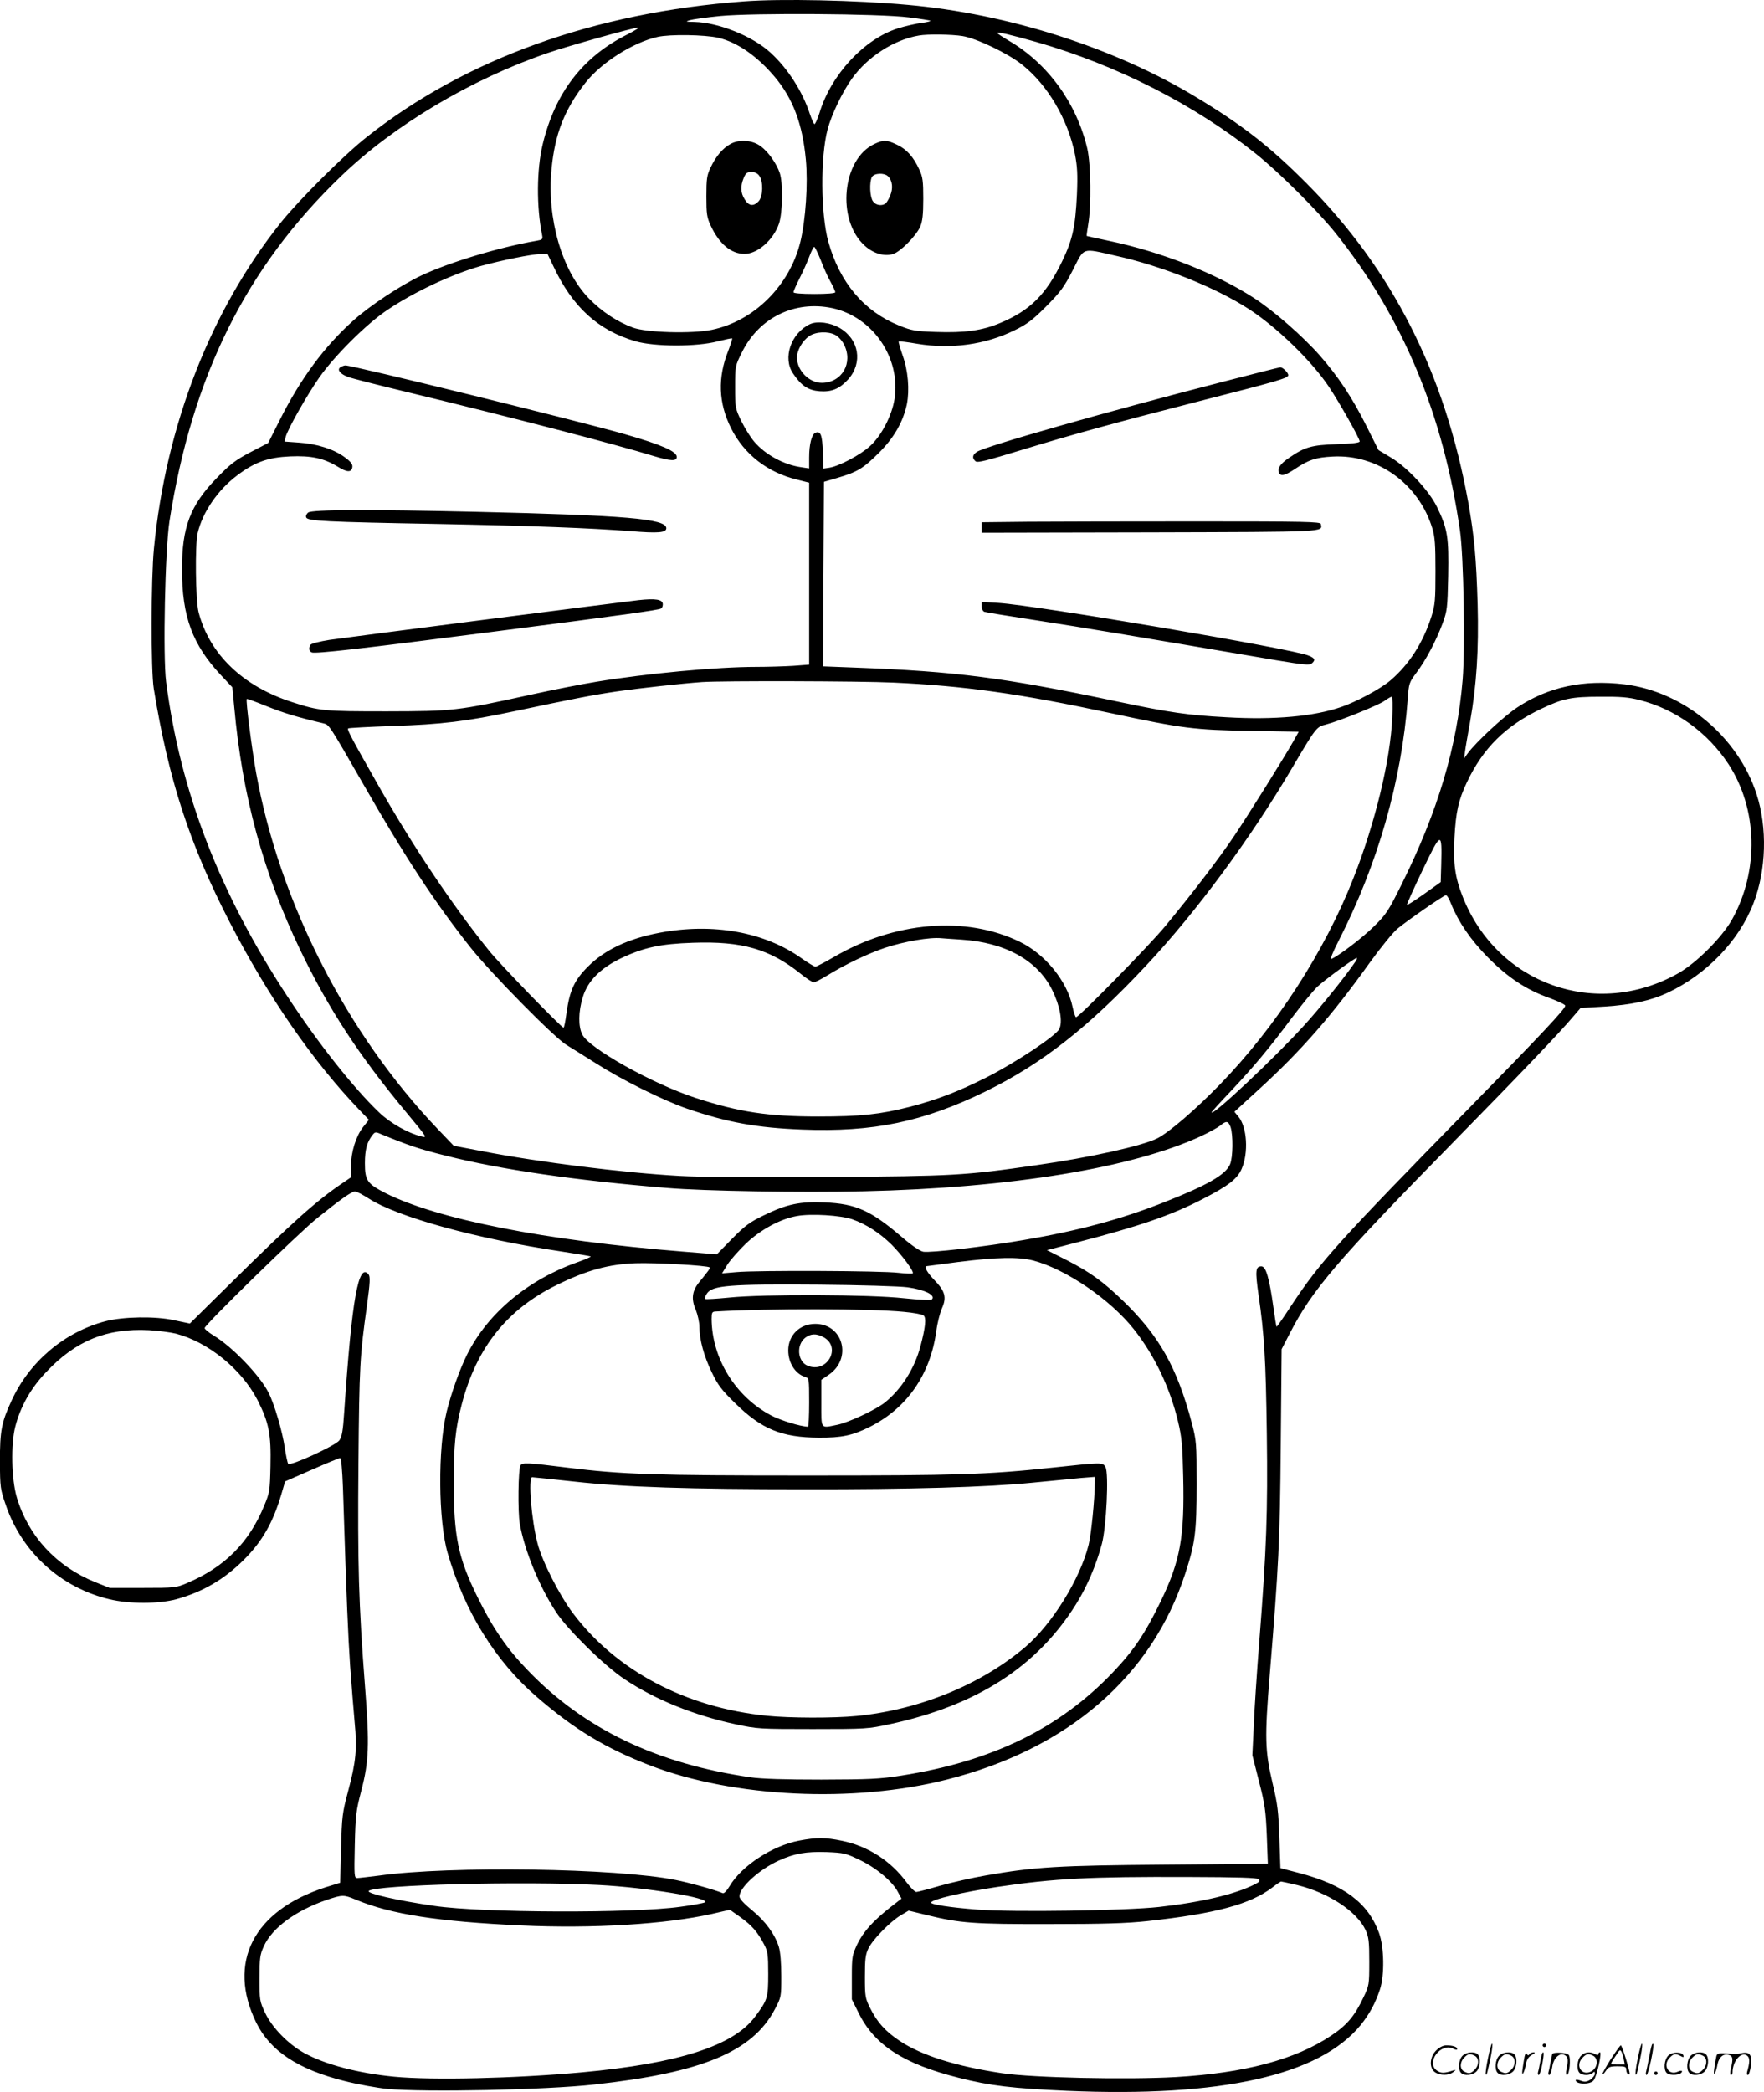 <svg version="1.0" xmlns="http://www.w3.org/2000/svg"
  viewBox="0 0 1012.53 1200.437"
 preserveAspectRatio="xMidYMid meet">
<g transform="translate(-0.546,1200.689) scale(0.1,-0.1)"
fill="#000000" stroke="none">
<path d="M4275 11999 c-858 -64 -1600 -331 -2165 -779 -131 -103 -391 -363
-494 -492 -402 -505 -658 -1161 -727 -1868 -17 -172 -18 -702 -1 -805 85 -522
205 -891 436 -1340 222 -430 480 -803 749 -1082 l50 -52 -33 -41 c-41 -52 -70
-144 -70 -225 l0 -64 -47 -32 c-150 -101 -292 -228 -648 -580 l-230 -227 -90
19 c-108 24 -292 21 -395 -6 -235 -62 -435 -231 -538 -455 -58 -125 -67 -172
-67 -350 1 -148 2 -159 34 -250 92 -270 316 -474 594 -540 114 -28 286 -27
385 0 152 42 274 114 386 225 107 107 168 214 216 376 l22 75 153 67 c84 37
157 67 163 67 6 0 12 -66 16 -172 22 -680 29 -836 41 -1018 8 -113 20 -259 26
-325 15 -152 8 -227 -37 -395 -34 -127 -36 -147 -41 -331 l-5 -196 -87 -27
c-411 -133 -563 -431 -395 -775 80 -163 240 -269 508 -336 75 -19 185 -39 244
-45 217 -20 908 -6 1187 25 621 68 910 189 1038 432 37 70 37 72 37 190 0 75
-5 138 -14 168 -22 72 -78 149 -156 212 -46 38 -70 64 -70 78 0 51 113 154
225 205 89 41 158 53 276 49 98 -4 110 -7 189 -45 95 -45 190 -125 220 -185
l20 -37 -67 -52 c-99 -79 -152 -138 -187 -210 -29 -62 -31 -71 -31 -190 l0
-126 39 -78 c90 -184 259 -293 574 -372 180 -46 309 -61 622 -75 886 -38 1449
88 1686 378 50 63 82 120 110 203 27 80 25 243 -5 325 -62 172 -202 277 -459
344 l-107 28 -6 174 c-5 149 -10 193 -38 309 -45 190 -47 262 -17 630 51 624
58 754 63 1315 l5 550 45 87 c129 252 273 421 933 1093 400 408 618 636 696
729 l42 49 139 8 c153 10 265 34 360 79 223 104 411 299 493 513 74 190 81
434 18 627 -107 330 -417 588 -758 630 -236 28 -436 -14 -615 -132 -76 -50
-236 -198 -284 -263 l-22 -30 5 35 c2 19 16 99 30 177 37 209 50 411 43 673
-8 268 -19 386 -53 580 -134 744 -436 1340 -929 1835 -210 211 -373 338 -640
498 -467 281 -1075 475 -1650 526 -297 27 -727 36 -940 20z m948 -92 c65 -8
120 -17 123 -19 3 -3 -21 -9 -53 -13 -32 -4 -92 -18 -134 -31 -193 -61 -384
-266 -450 -486 -12 -37 -25 -66 -29 -63 -5 3 -16 29 -26 58 -42 128 -125 259
-224 350 -103 96 -300 175 -439 178 -50 1 -53 2 -26 10 17 5 95 16 175 24 192
18 910 14 1083 -8z m-1617 -98 c-257 -129 -415 -335 -486 -632 -34 -142 -36
-356 -3 -518 5 -26 2 -28 -33 -34 -213 -37 -499 -123 -662 -200 -118 -56 -292
-171 -387 -256 -166 -148 -303 -333 -422 -569 l-68 -135 -102 -53 c-87 -46
-115 -67 -195 -150 -151 -155 -198 -281 -198 -521 0 -274 60 -434 226 -611
l63 -67 11 -114 c46 -509 166 -949 379 -1394 162 -337 337 -605 610 -933 121
-146 120 -145 84 -136 -74 18 -176 75 -240 136 -148 141 -352 399 -527 666
-391 594 -616 1178 -697 1806 -19 147 -6 758 19 921 130 832 439 1455 982
1978 304 294 749 559 1190 710 110 38 494 146 520 146 8 0 -21 -18 -64 -40z
m2351 -44 c460 -132 907 -360 1258 -641 134 -107 353 -326 456 -454 386 -483
619 -1041 715 -1710 21 -151 30 -667 15 -854 -32 -383 -142 -754 -348 -1169
-79 -160 -91 -177 -162 -247 -68 -67 -204 -170 -244 -186 -8 -3 9 40 41 102
226 442 362 916 398 1391 6 88 8 94 50 150 53 70 112 181 150 283 26 71 28 86
32 271 4 222 -3 271 -64 396 -45 94 -174 232 -269 287 l-67 40 -68 136 c-82
164 -162 285 -269 407 -97 110 -264 256 -375 328 -220 143 -529 265 -836 330
-68 14 -125 27 -127 28 -1 2 3 32 9 68 18 105 15 341 -5 431 -61 262 -227 491
-452 622 -36 21 -65 41 -65 43 0 9 71 -8 227 -52z m-1828 25 c109 -26 223
-105 324 -225 104 -124 159 -270 178 -474 13 -138 -1 -344 -31 -470 -61 -252
-266 -457 -510 -507 -112 -23 -374 -16 -452 13 -91 34 -177 91 -251 166 -156
159 -243 459 -216 742 19 202 74 343 194 496 92 117 273 232 415 264 71 16
270 13 349 -5z m1401 10 c80 -13 261 -99 342 -164 147 -117 263 -313 304 -516
13 -68 16 -113 11 -230 -9 -185 -25 -258 -85 -383 -92 -190 -183 -281 -354
-353 -103 -44 -204 -58 -372 -52 -118 4 -139 8 -210 37 -201 81 -341 247 -406
481 -44 159 -46 489 -4 645 22 83 85 215 139 290 90 126 242 224 385 248 50 9
187 7 250 -3z m-815 -1282 c15 -40 40 -97 56 -125 16 -29 29 -57 29 -63 0 -6
-45 -10 -120 -10 -75 0 -120 4 -120 10 0 6 16 42 35 80 20 39 45 95 56 125 11
30 24 55 28 55 4 0 20 -33 36 -72z m1692 22 c264 -58 573 -181 766 -306 161
-104 363 -300 462 -449 61 -92 175 -294 175 -311 0 -8 -42 -13 -132 -16 -145
-5 -183 -16 -273 -78 -50 -34 -68 -60 -59 -84 9 -24 34 -19 90 18 80 54 121
68 219 73 257 14 494 -156 572 -412 15 -49 18 -94 18 -245 0 -166 -2 -193 -23
-260 -48 -151 -127 -275 -236 -368 -55 -47 -196 -123 -282 -152 -156 -54 -383
-75 -658 -59 -222 12 -326 27 -621 89 -659 139 -928 174 -1513 196 l-182 7 2
530 3 529 75 22 c116 34 149 54 237 141 90 89 142 180 164 283 16 81 7 194
-25 281 -14 41 -24 76 -22 78 2 3 50 -3 107 -13 194 -32 391 -5 559 78 70 34
102 58 181 137 83 84 102 110 153 209 67 132 48 126 243 82z m-3227 -57 c110
-237 258 -372 475 -435 109 -31 348 -32 470 0 44 11 81 19 83 17 2 -2 -8 -33
-22 -70 -62 -155 -57 -300 16 -446 75 -149 209 -254 381 -295 l67 -17 0 -522
0 -522 -92 -7 c-50 -3 -146 -6 -212 -6 -227 0 -631 -38 -916 -85 -80 -13 -249
-46 -376 -74 -428 -94 -444 -95 -829 -96 -361 0 -385 2 -540 52 -285 91 -477
275 -540 518 -17 69 -21 382 -5 453 28 119 115 247 227 331 102 77 176 103
304 109 121 5 192 -10 273 -59 54 -34 80 -34 84 -2 2 16 -9 31 -45 57 -63 46
-158 76 -261 83 l-83 6 6 26 c10 42 123 242 194 343 89 126 272 308 391 387
155 104 371 205 537 252 113 31 291 68 340 68 l41 1 32 -67z m1602 -244 c233
-50 395 -286 358 -522 -15 -95 -76 -213 -143 -272 -54 -49 -175 -113 -231
-122 l-34 -5 -3 95 c-4 98 -13 122 -42 111 -22 -8 -37 -65 -37 -142 l0 -63
-47 7 c-98 14 -203 71 -267 145 -21 24 -55 78 -75 119 -35 73 -36 77 -36 196
0 120 0 120 39 199 99 200 303 299 518 254z m351 -2149 c409 -19 724 -63 1251
-176 407 -87 479 -96 794 -101 l282 -5 -32 -57 c-55 -97 -255 -417 -337 -539
-85 -128 -249 -341 -399 -522 -92 -111 -493 -520 -510 -520 -4 0 -13 26 -20
59 -30 146 -156 302 -302 373 -310 152 -723 117 -1072 -89 -50 -29 -96 -53
-102 -53 -7 0 -41 21 -77 46 -213 153 -511 207 -820 148 -179 -34 -314 -98
-410 -195 -77 -77 -104 -136 -122 -266 -6 -46 -13 -83 -17 -83 -12 0 -367 366
-426 440 -214 265 -434 594 -633 943 -162 285 -184 327 -177 334 3 3 119 9
258 14 276 9 420 26 698 85 340 72 449 93 585 113 131 19 378 46 490 54 118 8
907 6 1098 -3z m2864 -202 c-11 -244 -98 -603 -222 -918 -166 -423 -446 -856
-769 -1188 -139 -143 -290 -273 -357 -307 -84 -43 -390 -111 -694 -154 -414
-60 -477 -63 -1189 -68 -423 -3 -739 -1 -860 6 -321 18 -809 79 -1133 142
l-163 31 -91 95 c-523 547 -909 1303 -1043 2043 -25 139 -61 419 -54 426 2 2
54 -17 115 -42 95 -38 173 -62 325 -98 33 -8 31 -5 230 -351 238 -416 413
-682 614 -935 118 -149 484 -520 552 -560 23 -14 97 -60 165 -103 150 -96 387
-214 526 -262 231 -79 401 -110 661 -120 407 -16 698 45 1055 220 322 158 587
366 920 722 286 305 603 734 840 1138 134 227 137 231 190 244 75 19 300 110
336 135 19 14 38 25 43 25 5 1 6 -52 3 -121z m1419 102 c205 -52 389 -184 509
-365 170 -258 179 -614 22 -895 -58 -103 -205 -250 -310 -309 -470 -264 -1038
-62 -1236 441 -44 111 -55 190 -47 339 8 146 23 215 71 316 93 197 222 325
428 423 122 58 171 69 338 69 115 1 163 -3 225 -19z m-1138 -943 l-3 -102 -94
-67 c-52 -37 -97 -66 -99 -63 -3 2 38 92 89 199 107 223 112 225 107 33z m56
-225 c43 -106 111 -206 211 -308 116 -117 221 -187 357 -235 48 -18 88 -37 88
-43 0 -19 -147 -175 -554 -590 -750 -766 -850 -876 -1018 -1130 -45 -69 -83
-124 -85 -122 -2 1 -10 51 -18 110 -24 171 -43 236 -69 236 -34 0 -36 -25 -17
-161 34 -232 42 -372 48 -799 6 -451 -2 -666 -43 -1190 -14 -179 -29 -399 -32
-490 l-8 -165 38 -150 c34 -131 39 -170 45 -311 l6 -162 -584 -5 c-623 -5
-754 -13 -1034 -62 -77 -13 -195 -40 -263 -59 -68 -20 -130 -36 -137 -36 -8 0
-32 24 -54 53 -92 126 -225 211 -373 241 -96 20 -145 20 -245 1 -154 -29 -331
-145 -400 -262 -14 -24 -31 -42 -38 -40 -57 23 -192 60 -272 76 -339 68 -1294
82 -1702 25 -58 -7 -113 -14 -124 -14 -18 0 -19 8 -15 188 4 171 7 197 37 312
44 169 48 263 22 595 -37 479 -43 704 -38 1286 5 559 8 613 49 906 18 131 19
164 9 177 -58 70 -96 -140 -140 -793 -7 -107 -13 -138 -28 -160 -23 -30 -280
-148 -293 -134 -4 4 -13 46 -20 93 -13 90 -59 249 -93 315 -48 97 -209 265
-315 328 -28 17 -52 37 -52 43 0 18 538 544 645 630 134 108 199 154 218 154
9 0 44 -18 78 -40 166 -107 617 -231 1103 -304 92 -14 170 -27 172 -29 3 -2
-30 -17 -73 -32 -287 -101 -517 -293 -636 -530 -43 -86 -92 -224 -118 -330
-51 -211 -48 -624 6 -810 97 -335 274 -620 510 -824 218 -189 398 -297 655
-396 479 -183 1164 -216 1700 -80 696 176 1176 591 1368 1180 58 178 66 237
66 515 0 236 -1 249 -27 349 -86 324 -188 504 -400 708 -114 109 -185 160
-319 229 l-113 57 170 44 c360 93 544 156 725 250 146 75 197 115 222 171 41
93 32 241 -18 301 l-23 28 141 129 c241 220 417 421 636 727 62 86 133 173
158 194 62 51 266 192 279 193 6 0 19 -21 29 -48z m-2810 -207 c251 -16 437
-119 521 -289 45 -91 62 -184 40 -225 -20 -39 -249 -191 -412 -274 -169 -85
-289 -131 -447 -172 -170 -43 -281 -55 -523 -55 -289 0 -453 25 -703 106 -246
80 -613 285 -652 364 -24 47 -23 132 3 216 28 92 101 165 219 222 130 62 228
83 413 89 281 10 441 -36 617 -177 34 -28 69 -50 76 -50 8 0 43 18 79 40 104
64 233 125 330 158 113 37 258 62 325 55 14 -1 65 -5 114 -8z m2254 -137 c-60
-87 -201 -261 -284 -352 -168 -186 -534 -530 -534 -502 0 3 48 56 107 118 134
142 230 257 355 426 55 73 119 151 142 174 47 44 216 167 229 168 5 0 -2 -15
-15 -32z m-709 -939 c15 -45 14 -173 -3 -213 -25 -60 -129 -120 -381 -219
-245 -97 -491 -163 -805 -216 -227 -39 -534 -74 -575 -67 -20 4 -67 36 -126
87 -176 150 -260 188 -439 196 -143 6 -217 -9 -350 -74 -81 -39 -108 -59 -183
-135 l-87 -89 -198 16 c-791 64 -1403 185 -1703 335 -106 54 -119 73 -119 172
0 78 12 122 44 162 15 19 17 19 58 1 149 -61 210 -82 363 -120 312 -79 741
-142 1270 -185 214 -18 769 -27 1126 -19 846 19 1547 134 1942 318 45 21 93
48 107 59 34 29 46 27 59 -9z m-2171 -529 c81 -29 155 -77 224 -144 61 -61
130 -154 123 -166 -2 -3 -39 -2 -82 3 -94 12 -814 15 -931 4 l-82 -7 30 49
c17 27 65 81 106 121 85 81 200 143 294 159 81 15 252 4 318 -19z m1036 -236
c187 -48 445 -224 580 -395 118 -149 207 -335 253 -528 22 -91 26 -137 30
-318 8 -344 -16 -481 -128 -713 -90 -186 -156 -284 -275 -409 -307 -322 -692
-511 -1215 -593 -127 -20 -182 -22 -459 -23 -207 0 -346 4 -405 13 -540 78
-958 278 -1281 615 -119 123 -201 242 -289 422 -110 224 -135 344 -135 655 0
218 9 306 46 449 85 326 261 546 549 686 169 83 293 117 448 123 113 4 415
-13 426 -24 3 -2 -4 -15 -15 -28 -10 -14 -32 -40 -47 -59 -39 -49 -45 -95 -18
-156 11 -28 21 -71 21 -98 0 -73 26 -169 72 -263 34 -71 56 -100 133 -175 151
-149 268 -197 480 -198 132 -1 196 13 295 63 212 107 346 300 380 550 6 46 21
104 32 129 28 62 19 98 -42 161 -41 43 -61 76 -47 81 1 0 83 11 182 24 221 28
346 30 429 9z m-720 -154 c102 -14 164 -46 140 -70 -5 -5 -74 -2 -159 7 -198
22 -810 24 -1003 4 -73 -7 -135 -11 -139 -8 -3 4 1 17 10 31 31 47 131 55 642
51 239 -2 465 -9 509 -15z m-20 -141 c55 -5 105 -14 113 -21 16 -13 11 -66
-18 -176 -34 -128 -108 -245 -204 -323 -53 -42 -206 -114 -273 -128 -99 -20
-92 -29 -92 124 l0 134 44 30 c134 93 81 291 -79 291 -89 0 -155 -65 -155
-152 0 -72 40 -135 98 -153 21 -6 22 -10 22 -146 0 -76 -3 -139 -7 -139 -43 1
-157 36 -212 65 -204 108 -339 326 -341 553 0 37 3 42 23 43 300 18 889 17
1081 -2z m-4179 -125 c185 -48 377 -204 468 -380 66 -130 79 -196 75 -379 -3
-142 -5 -154 -36 -228 -87 -212 -226 -352 -442 -444 -63 -27 -70 -28 -255 -28
l-190 0 -83 33 c-223 90 -384 264 -450 486 -31 104 -35 304 -9 406 30 116 89
221 178 314 170 180 347 252 589 240 52 -3 122 -12 155 -20z m3715 -19 c109
-56 24 -212 -89 -165 -58 24 -66 119 -14 160 31 24 63 26 103 5z m2501 -3112
c9 -9 4 -15 -21 -28 -111 -57 -302 -103 -552 -131 -191 -21 -839 -31 -1043
-15 -155 12 -265 29 -265 40 0 18 180 60 380 90 329 49 530 59 1097 57 283 -1
395 -4 404 -13z m219 -33 c181 -44 344 -151 394 -259 18 -40 21 -65 21 -181 0
-132 -1 -137 -33 -204 -51 -108 -95 -160 -187 -221 -205 -137 -496 -214 -890
-237 -286 -16 -823 -4 -997 22 -266 40 -463 102 -589 186 -81 54 -129 107
-169 188 -28 56 -30 66 -30 179 0 101 3 128 20 163 25 52 127 156 187 191 l44
26 107 -26 c188 -46 267 -52 702 -51 310 0 442 4 562 17 392 43 589 96 717
193 24 19 47 34 50 34 3 0 44 -9 91 -20z m-4005 0 c271 -14 648 -76 605 -100
-8 -4 -71 -16 -140 -25 -270 -38 -1140 -35 -1410 5 -215 31 -392 72 -378 86
35 35 881 57 1323 34z m-1397 -84 c201 -84 473 -126 949 -148 413 -19 829 7
1094 66 l104 24 61 -43 c65 -47 97 -83 135 -155 21 -40 24 -58 24 -170 0 -138
-4 -150 -76 -246 -124 -167 -440 -268 -994 -319 -387 -35 -858 -46 -1077 -25
-207 20 -397 70 -518 137 -91 51 -183 145 -223 230 -31 66 -32 72 -32 198 0
115 3 136 24 182 47 106 184 207 363 268 90 30 96 30 166 1z M4199 11181 c-46
-25 -85 -72 -115 -136 -21 -43 -24 -65 -24 -165 0 -101 3 -121 25 -168 49
-105 117 -162 194 -162 75 0 166 80 198 174 21 63 24 232 4 291 -19 54 -64
119 -107 151 -47 37 -124 43 -175 15z m165 -183 c24 -34 21 -119 -4 -146 -29
-31 -57 -28 -80 11 -24 38 -25 75 -6 122 12 29 20 35 45 35 20 0 35 -8 45 -22z
M5025 11181 c-186 -86 -220 -436 -56 -584 50 -45 111 -63 162 -48 43 13 132
103 157 158 12 29 17 67 17 158 0 102 -3 127 -22 167 -34 75 -74 119 -128 144
-60 29 -78 29 -130 5z m78 -186 c25 -24 30 -69 12 -111 -9 -21 -21 -42 -28
-46 -23 -15 -56 -8 -71 14 -18 26 -21 109 -6 139 13 23 71 26 93 4z M7036
9819 c-672 -173 -1373 -372 -1423 -405 -26 -17 -29 -36 -8 -54 12 -10 62 3
262 64 302 92 535 156 1023 281 454 116 510 132 510 149 0 15 -32 46 -46 45
-5 0 -148 -36 -318 -80z M5908 9013 l-268 -3 0 -30 0 -30 965 2 c1030 3 991 1
982 48 -2 13 -89 15 -707 15 -388 0 -825 -1 -972 -2z M5640 8528 c0 -14 7 -29
16 -32 8 -3 149 -26 312 -51 259 -40 506 -81 1364 -227 155 -26 189 -29 202
-19 24 20 20 31 -18 46 -92 39 -1561 288 -1778 302 l-98 6 0 -25z M1960 9900
c-23 -14 -1 -41 46 -57 21 -8 179 -48 349 -89 568 -137 1185 -297 1406 -365
94 -28 129 -30 129 -4 0 32 -88 70 -300 131 -278 79 -1559 394 -1602 394 -7 0
-20 -5 -28 -10z M1775 9066 c-10 -7 -16 -20 -12 -28 7 -21 106 -26 762 -38
556 -11 859 -23 1101 -41 158 -13 204 -9 204 17 0 54 -235 74 -1095 94 -614
14 -937 13 -960 -4z M3670 8563 c-98 -11 -1686 -215 -1773 -228 -56 -9 -105
-21 -109 -28 -12 -19 -9 -37 7 -44 24 -8 269 19 1035 118 757 97 955 125 970
134 6 3 10 14 10 24 0 28 -40 35 -140 24z M4655 10147 c-109 -51 -159 -195
-97 -284 47 -70 87 -96 152 -101 70 -5 115 14 164 68 85 95 63 230 -49 295
-53 31 -128 41 -170 22z m145 -62 c17 -9 39 -33 50 -55 54 -106 -12 -220 -128
-220 -72 0 -142 71 -142 145 0 42 31 96 70 123 39 26 107 29 150 7z M2993
3598 c-13 -22 -16 -263 -4 -335 27 -152 112 -361 209 -508 67 -101 277 -307
391 -383 175 -117 398 -208 641 -260 121 -26 136 -27 440 -27 307 0 318 1 443
28 498 107 844 329 1068 687 62 98 117 226 149 347 26 96 41 405 21 441 -15
28 -20 28 -306 -3 -376 -40 -546 -45 -1409 -45 -878 0 -1057 6 -1373 45 -231
29 -259 30 -270 13z m309 -93 c288 -32 660 -44 1323 -44 608 -1 1049 12 1310
38 110 11 235 23 278 27 l77 6 0 -33 c-1 -96 -21 -298 -36 -357 -49 -196 -209
-454 -362 -585 -255 -217 -609 -362 -970 -397 -130 -13 -386 -12 -513 1 -467
47 -866 258 -1115 589 -77 102 -176 296 -203 400 -35 131 -55 380 -31 380 5 0
114 -11 242 -25z M8546 194 c-10 -47 -15 -88 -12 -91 5 -6 9 7 30 110 7 37 10
67 6 67 -4 0 -15 -39 -24 -86z M8860 270 c0 -5 5 -10 10 -10 6 0 10 5 10 10 0
6 -4 10 -10 10 -5 0 -10 -4 -10 -10z M9406 194 c-10 -47 -15 -88 -12 -91 5 -6
9 7 30 110 7 37 10 67 6 67 -4 0 -15 -39 -24 -86z M9486 269 c-3 -8 -10 -41
-16 -74 -6 -33 -14 -68 -16 -77 -3 -10 -1 -18 3 -18 10 0 46 171 38 178 -2 3
-7 -1 -9 -9z M8249 241 c-38 -38 -41 -101 -7 -125 29 -20 79 -20 104 0 18 14
18 15 1 10 -53 -17 -69 -17 -92 -2 -69 45 21 166 94 126 12 -6 21 -7 21 -1 0
12 -25 21 -62 21 -19 0 -39 -10 -59 -29z M9250 189 c-28 -45 -49 -83 -47 -85
2 -3 12 7 21 21 14 21 24 25 66 25 43 0 50 -3 50 -19 0 -11 5 -23 10 -26 6 -3
10 -3 10 1 0 20 -44 164 -51 164 -4 0 -30 -37 -59 -81z m75 4 l7 -33 -42 0
c-42 0 -42 0 -28 23 8 12 21 32 29 44 15 25 22 18 34 -34z M8400 210 c-22 -22
-27 -79 -8 -98 19 -19 66 -14 88 8 22 22 27 79 8 98 -19 19 -66 14 -88 -8z
m71 0 c25 -14 25 -54 -1 -80 -23 -23 -33 -24 -61 -10 -25 14 -25 54 1 80 23
23 33 24 61 10z M8610 210 c-22 -22 -27 -79 -8 -98 19 -19 66 -14 88 8 22 22
27 79 8 98 -19 19 -66 14 -88 -8z m71 0 c25 -14 25 -54 -1 -80 -23 -23 -33
-24 -61 -10 -25 14 -25 54 1 80 23 23 33 24 61 10z M8756 204 c-3 -16 -8 -47
-11 -69 -8 -51 10 -26 19 27 5 27 15 42 34 53 18 10 22 14 10 15 -9 0 -20 -5
-24 -11 -5 -8 -9 -8 -14 1 -5 8 -10 3 -14 -16z M8857 223 c-2 -4 -7 -26 -11
-48 -4 -22 -9 -48 -12 -57 -3 -10 -1 -18 4 -18 4 0 14 28 20 62 11 58 10 81
-1 61z M8915 220 c-1 -3 -5 -23 -9 -45 -4 -22 -9 -48 -12 -57 -3 -10 -1 -18 4
-18 5 0 13 20 17 45 7 53 44 87 74 68 17 -11 19 -28 8 -80 -4 -18 -3 -33 2
-33 16 0 24 99 11 115 -12 14 -87 18 -95 5z M9080 210 c-22 -22 -27 -79 -8
-98 7 -7 24 -12 38 -12 14 0 31 5 38 12 9 9 12 8 12 -5 0 -9 -12 -24 -26 -34
-21 -13 -32 -15 -55 -6 -16 6 -29 8 -29 3 0 -24 81 -27 102 -2 18 19 50 162
37 162 -5 0 -9 -5 -9 -10 0 -7 -6 -7 -19 0 -30 16 -59 12 -81 -10z m71 0 c29
-16 25 -65 -6 -86 -56 -37 -103 28 -55 76 23 23 33 24 61 10z M9581 211 c-23
-23 -28 -80 -9 -99 19 -19 88 -13 88 9 0 5 -11 4 -24 -2 -54 -25 -89 38 -46
81 23 23 33 24 62 9 16 -9 19 -8 16 3 -8 22 -64 22 -87 -1z M9710 210 c-22
-22 -27 -79 -8 -98 19 -19 66 -14 88 8 22 22 27 79 8 98 -19 19 -66 14 -88 -8z
m71 0 c25 -14 25 -54 -1 -80 -23 -23 -33 -24 -61 -10 -25 14 -25 54 1 80 23
23 33 24 61 10z M9856 201 c-3 -14 -8 -44 -11 -66 -8 -51 10 -26 19 27 8 41
35 63 66 53 22 -7 24 -21 11 -77 -5 -22 -5 -38 0 -38 5 0 9 6 9 13 0 68 51
125 85 97 15 -13 15 -35 -1 -92 -3 -10 -1 -18 4 -18 6 0 13 23 17 50 9 63 -5
84 -49 76 -17 -4 -35 -6 -41 -6 -101 8 -104 7 -109 -19z M9500 110 c0 -5 5
-10 10 -10 6 0 10 5 10 10 0 6 -4 10 -10 10 -5 0 -10 -4 -10 -10z"/>
</g>
</svg>
